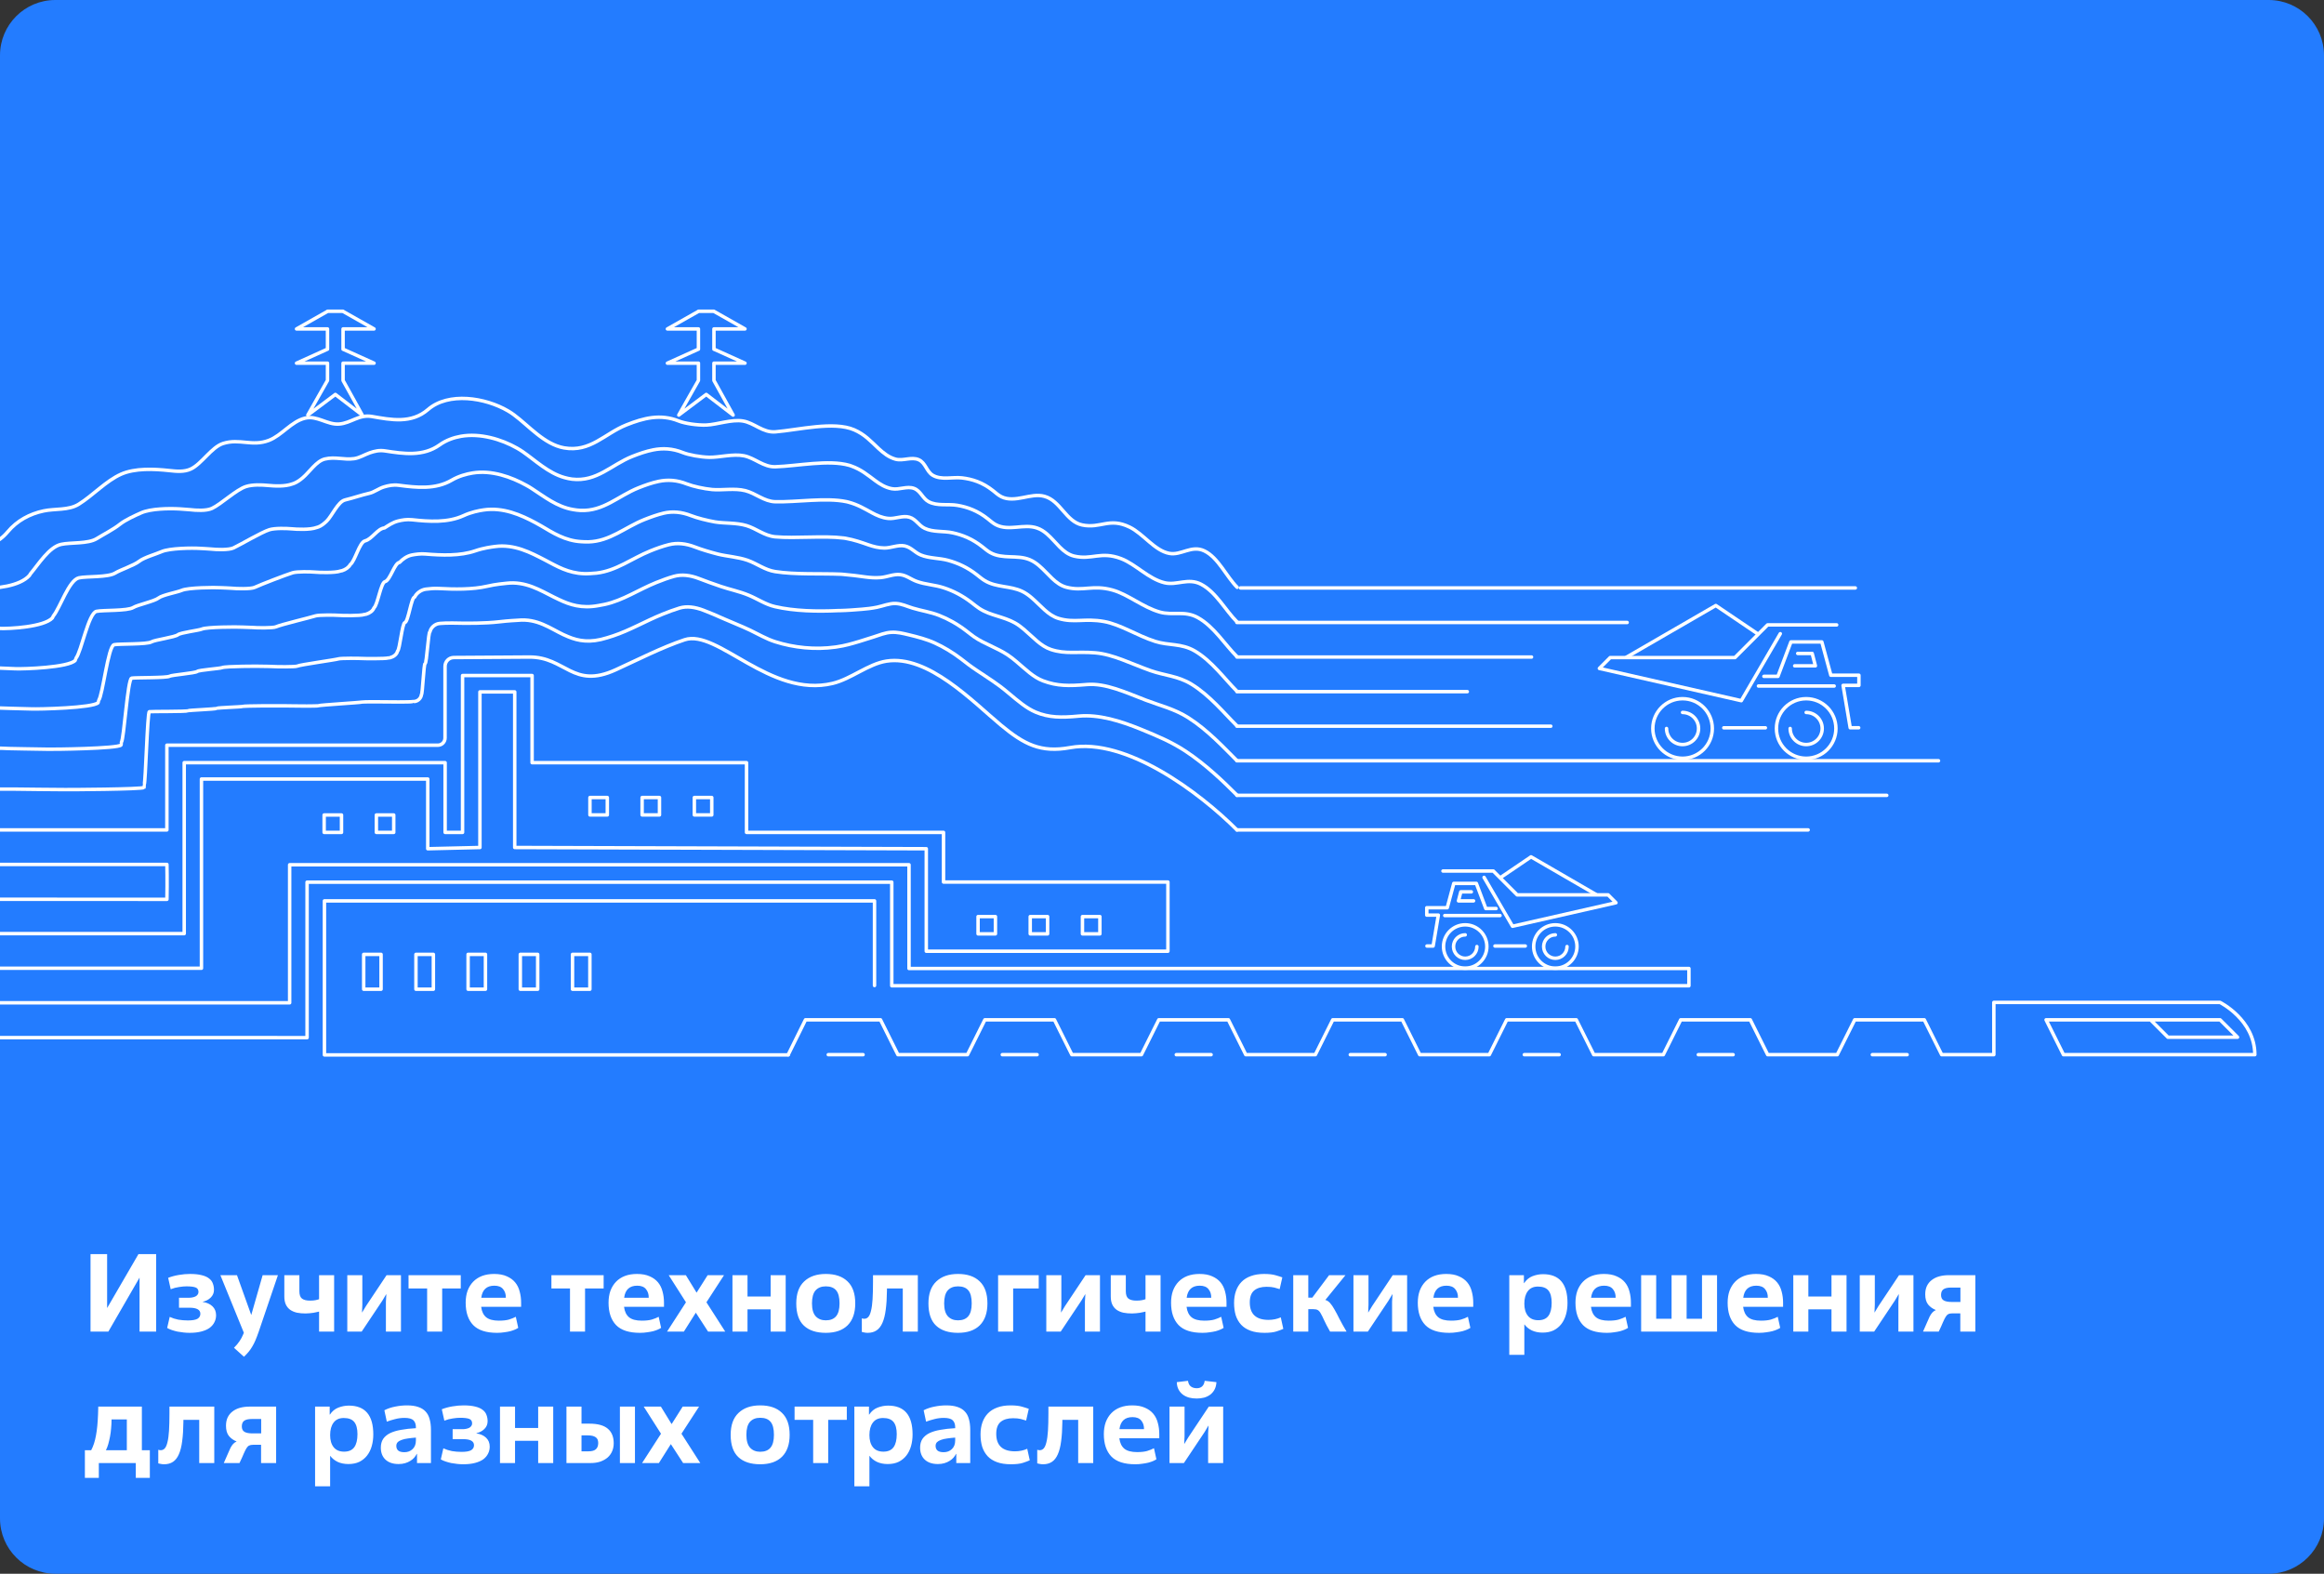 <?xml version="1.0" encoding="UTF-8"?> <svg xmlns="http://www.w3.org/2000/svg" xmlns:xlink="http://www.w3.org/1999/xlink" width="672" height="455" viewBox="0 0 672 455" fill="none"><rect x="0" y="0" width="672" height="455" fill="#333333" stroke="none"/><g clip-path="url(#clip0_2294_9904)"><path d="M0 16C0 7.163 7.163 0 16 0H656C664.837 0 672 7.163 672 16V439C672 447.837 664.837 455 656 455H16C7.163 455 0 447.837 0 439V16Z" fill="#237CFF"></path><path d="M0 16C0 7.163 7.163 0 16 0H656C664.837 0 672 7.163 672 16V439C672 447.837 664.837 455 656 455H16C7.163 455 0 447.837 0 439V16Z" style="mix-blend-mode:color-dodge"></path><path d="M-362.945 269.931H-347.234L-331.523 249.935H-294.149L-274.237 269.931H-160.882H53.265V220.504H128.71V240.662H133.751V195.316H153.859V220.504H215.863V240.662H272.827V255.019H337.709V275.015H322.731H317.744H267.84V245.388L148.836 245.03V200.042H138.773V245.03L123.688 245.388V225.23H58.252V279.938H-355.456" stroke="white" stroke-linecap="round" stroke-linejoin="round"></path><path d="M206.443 110.014V105.002H215.416L206.497 100.974H206.443V95.102H215.416L206.497 90.054H206.443V90H201.957V90.036H201.939L192.984 95.102H201.957V100.956H201.939L192.984 105.002H201.957V109.996L196.273 120.003L204.209 114.042L211.984 120.003L206.443 110.014Z" stroke="white" stroke-linecap="round" stroke-linejoin="round"></path><path d="M99.201 110.014V105.002H108.156L99.237 100.974H99.201V95.102H108.156L99.237 90.054H99.201V90H94.697V90.036H94.679L85.742 95.102H94.697V100.956H94.679L85.742 105.002H94.697V109.996L89.013 120.003L96.967 114.042L104.742 120.003L99.201 110.014Z" stroke="white" stroke-linecap="round" stroke-linejoin="round"></path><path d="M227.92 305.001H93.812V260.461H225.918H252.872V284.933" stroke="white" stroke-linecap="round" stroke-linejoin="round"></path><path d="M-452.766 279.921H-393.085L-375.157 299.936L88.793 300.007V255.056H257.862V285.005H488.363V280.011H262.849V250.025H83.753V287.691V289.928H-367.936L-385.739 270.022H-433.087" stroke="white" stroke-linecap="round" stroke-linejoin="round"></path><path d="M-449.445 259.943H-349.37L-333.659 239.946H-291.423L-271.547 259.96L48.269 260.014C48.377 254.93 48.269 249.935 48.269 249.935H-237.39" stroke="white" stroke-linecap="round" stroke-linejoin="round"></path><path d="M318.04 265.008H313V270.002H318.04V265.008Z" stroke="white" stroke-linecap="round" stroke-linejoin="round"></path><path d="M302.921 265.008H297.898V270.002H302.921V265.008Z" stroke="white" stroke-linecap="round" stroke-linejoin="round"></path><path d="M287.835 265.008H282.812V270.002H287.835V265.008Z" stroke="white" stroke-linecap="round" stroke-linejoin="round"></path><path d="M140.374 275.928H135.352V286.006H140.374V275.928Z" stroke="white" stroke-linecap="round" stroke-linejoin="round"></path><path d="M125.314 275.928H120.273V286.006H125.314V275.928Z" stroke="white" stroke-linecap="round" stroke-linejoin="round"></path><path d="M170.569 275.928H165.547V286.006H170.569V275.928Z" stroke="white" stroke-linecap="round" stroke-linejoin="round"></path><path d="M155.476 275.928H150.453V286.006H155.476V275.928Z" stroke="white" stroke-linecap="round" stroke-linejoin="round"></path><path d="M110.187 275.928H105.164V286.006H110.187V275.928Z" stroke="white" stroke-linecap="round" stroke-linejoin="round"></path><path d="M175.608 230.582H170.586V235.612H175.608V230.582Z" stroke="white" stroke-linecap="round" stroke-linejoin="round"></path><path d="M205.814 230.582H200.773V235.612H205.814V230.582Z" stroke="white" stroke-linecap="round" stroke-linejoin="round"></path><path d="M190.694 230.582H185.672V235.612H190.694V230.582Z" stroke="white" stroke-linecap="round" stroke-linejoin="round"></path><path d="M98.749 235.631H93.727V240.661H98.749V235.631Z" stroke="white" stroke-linecap="round" stroke-linejoin="round"></path><path d="M113.851 235.631H108.828V240.661H113.851V235.631Z" stroke="white" stroke-linecap="round" stroke-linejoin="round"></path><path d="M522.269 219.233C527.017 219.233 530.866 215.378 530.866 210.622C530.866 205.867 527.017 202.012 522.269 202.012C517.521 202.012 513.672 205.867 513.672 210.622C513.672 215.378 517.521 219.233 522.269 219.233Z" stroke="white" stroke-linecap="round" stroke-linejoin="round"></path><path d="M522.27 205.986C524.826 205.986 526.899 208.063 526.899 210.623C526.899 213.183 524.826 215.259 522.27 215.259C519.714 215.259 517.641 213.183 517.641 210.623" stroke="white" stroke-linecap="round" stroke-linejoin="round"></path><path d="M486.527 219.233C491.275 219.233 495.124 215.378 495.124 210.622C495.124 205.867 491.275 202.012 486.527 202.012C481.779 202.012 477.93 205.867 477.93 210.622C477.93 215.378 481.779 219.233 486.527 219.233Z" stroke="white" stroke-linecap="round" stroke-linejoin="round"></path><path d="M486.52 205.986C489.076 205.986 491.149 208.063 491.149 210.623C491.149 213.183 489.076 215.259 486.52 215.259C483.964 215.259 481.891 213.183 481.891 210.623" stroke="white" stroke-linecap="round" stroke-linejoin="round"></path><path d="M531.086 180.672H511.103L501.666 190.124H465.597L462.469 193.257L503.507 202.584L514.785 183.214" stroke="white" stroke-linecap="round" stroke-linejoin="round"></path><path d="M470.328 189.998L496.138 175.068L508.238 183.249" stroke="white" stroke-linecap="round" stroke-linejoin="round"></path><path d="M510.047 195.549H514.104L517.858 185.596H526.795L529.404 195.227H537.519V198.163H532.943L534.999 210.408H537.447" stroke="white" stroke-linecap="round" stroke-linejoin="round"></path><path d="M519.821 188.925H524.004L524.933 192.505H518.945" stroke="white" stroke-linecap="round" stroke-linejoin="round"></path><path d="M530.364 198.342H508.469" stroke="white" stroke-linecap="round" stroke-linejoin="round"></path><path d="M498.445 210.425H510.474" stroke="white" stroke-linecap="round" stroke-linejoin="round"></path><path d="M239.5 304.929H249.563" stroke="white" stroke-linecap="round" stroke-linejoin="round"></path><path d="M289.82 304.929H299.883" stroke="white" stroke-linecap="round" stroke-linejoin="round"></path><path d="M340.133 304.929H350.196" stroke="white" stroke-linecap="round" stroke-linejoin="round"></path><path d="M390.445 304.929H400.508" stroke="white" stroke-linecap="round" stroke-linejoin="round"></path><path d="M440.766 304.929H450.829" stroke="white" stroke-linecap="round" stroke-linejoin="round"></path><path d="M491.078 304.929H501.141" stroke="white" stroke-linecap="round" stroke-linejoin="round"></path><path d="M541.398 304.929H551.461" stroke="white" stroke-linecap="round" stroke-linejoin="round"></path><path d="M227.922 304.929L232.909 294.851H254.607L259.63 304.929H279.756L284.779 294.851H304.904L309.927 304.929H330.053L335.075 294.851H355.201L360.224 304.929H380.35L385.372 294.851H405.498L410.521 304.929H430.647L435.669 294.851H455.795L460.836 304.929H480.962L485.984 294.851H506.11L511.133 304.929H531.259L536.299 294.851H556.425L561.447 304.929H576.533V289.82H641.933C641.933 289.82 651.996 294.851 651.996 304.929H596.659L591.636 294.851H641.951L646.992 299.881H626.866L621.843 294.851" stroke="white" stroke-linecap="round" stroke-linejoin="round"></path><path d="M417.406 273.654C417.406 277.127 420.212 279.92 423.662 279.92C427.112 279.92 429.936 277.109 429.936 273.654C429.936 270.199 427.13 267.389 423.662 267.389C420.195 267.389 417.406 270.199 417.406 273.654Z" stroke="white" stroke-linecap="round" stroke-linejoin="round"></path><path d="M423.675 270.289C421.816 270.289 420.297 271.793 420.297 273.672C420.297 275.552 421.816 277.056 423.675 277.056C425.534 277.056 427.053 275.552 427.053 273.672" stroke="white" stroke-linecap="round" stroke-linejoin="round"></path><path d="M443.469 273.654C443.469 277.127 446.275 279.92 449.725 279.92C453.174 279.92 455.998 277.109 455.998 273.654C455.998 270.199 453.192 267.389 449.725 267.389C446.257 267.389 443.469 270.199 443.469 273.654Z" stroke="white" stroke-linecap="round" stroke-linejoin="round"></path><path d="M449.738 270.289C447.879 270.289 446.359 271.793 446.359 273.672C446.359 275.552 447.879 277.056 449.738 277.056C451.596 277.056 453.116 275.552 453.116 273.672" stroke="white" stroke-linecap="round" stroke-linejoin="round"></path><path d="M417.242 251.832H431.809L438.691 258.724H465.001L467.271 260.998L437.35 267.8L429.128 253.676" stroke="white" stroke-linecap="round" stroke-linejoin="round"></path><path d="M461.531 258.635L442.71 247.732L433.898 253.712" stroke="white" stroke-linecap="round" stroke-linejoin="round"></path><path d="M432.599 262.681H429.632L426.897 255.413H420.373L418.479 262.448H412.562V264.579H415.905L414.403 273.512H412.616" stroke="white" stroke-linecap="round" stroke-linejoin="round"></path><path d="M425.444 257.848H422.406L421.727 260.461H426.088" stroke="white" stroke-linecap="round" stroke-linejoin="round"></path><path d="M417.766 264.704H433.745" stroke="white" stroke-linecap="round" stroke-linejoin="round"></path><path d="M441.05 273.512H432.273" stroke="white" stroke-linecap="round" stroke-linejoin="round"></path><path d="M-37.219 239.946H48.254V215.456H126.595C127.757 215.456 128.686 214.525 128.686 213.361V192.667C128.686 191.253 129.812 190.107 131.224 190.107C137.426 190.071 152.887 189.964 153.048 189.964C163.558 189.91 165.614 199.326 178 193.669C184.238 190.823 191.495 187.117 197.965 184.969C207.42 181.818 222.738 201.886 240.737 197.59C246.081 196.319 251.033 191.969 256.323 191.145C268.352 189.266 281.257 202.853 289.461 209.674C296.11 215.187 300.936 217.712 309.426 216.154C325.602 213.182 346.872 229.133 357.668 239.946" stroke="white" stroke-linecap="round" stroke-linejoin="round"></path><path d="M-37.07 229.956C-34.836 229.383 -1.198 228.398 -0.143 228.148C-0.036 228.13 3.986 228.148 4.093 228.148C4.486 228.201 18.213 228.273 18.589 228.291C19.197 228.327 41.163 228.201 41.646 227.682C41.646 227.682 41.682 226.859 41.7 226.841C42.093 226.375 42.611 205.896 43.183 205.771C43.648 205.663 53.907 205.771 54.337 205.502C54.64 205.305 62.344 205.054 62.648 204.804C62.916 204.589 69.815 204.392 70.119 204.249C70.566 204.052 81.648 204.034 82.184 204.07C82.327 204.07 85.115 204.088 85.24 204.106C85.544 204.141 91.854 204.177 92.122 204.034C92.569 203.819 104.187 203.139 104.669 202.978C104.991 202.87 111.086 202.906 111.354 202.924C111.676 202.96 118.789 202.996 119.165 202.853C119.183 202.853 119.683 202.853 119.701 202.835C120.809 202.781 121.739 201.904 121.864 200.83C122.203 200.579 122.525 191.95 122.918 191.861C123.419 191.736 123.83 182.713 124.33 182.659C124.598 181.424 125.778 180.35 127.208 180.243C128.245 180.171 129.478 180.099 130.872 180.135C135.09 180.243 140.327 180.243 144.331 179.777C147.191 179.437 149.389 179.365 149.783 179.33C155.359 178.775 159.077 181.675 162.866 183.465C163.331 183.698 163.814 183.895 164.296 184.091C167.263 185.327 170.606 185.971 175.557 184.396C176.111 184.217 176.683 184.056 177.255 183.859C182.045 182.283 186.71 179.544 191.536 177.593C193.216 176.913 194.86 176.304 196.487 175.803C198.578 175.176 200.902 175.481 203.44 176.447C205.192 177.11 207.283 178.005 209.356 178.936C211.698 179.974 214.325 180.977 216.917 182.212C219.276 183.34 221.6 184.736 224.156 185.542C229.554 187.26 235.702 187.905 241.6 187.081C241.743 187.063 241.904 187.045 242.047 187.009C244.317 186.687 246.337 186.096 248.428 185.47C249.787 185.058 251.145 184.629 252.575 184.163C254.273 183.608 255.989 182.91 257.687 182.82C259.492 182.713 261.083 183.125 262.87 183.554C265.301 184.145 267.857 184.79 270.306 185.9C272.898 187.081 275.454 188.621 277.92 190.5C278.635 191.055 279.35 191.61 280.083 192.165C281.638 193.329 283.229 194.349 284.712 195.334C286.303 196.39 287.84 197.41 289.27 198.485C290.146 199.147 290.95 199.809 291.719 200.454C294.453 202.745 296.813 204.768 299.476 205.896C303.283 207.489 306.84 207.525 311.916 207.042C317.654 206.505 323.874 208.366 330.183 210.962C334.509 212.734 338.727 214.489 342.802 217.174C348.7 221.077 353.777 225.982 357.709 229.92" stroke="white" stroke-linecap="round" stroke-linejoin="round"></path><path d="M-36.938 219.949C-33.97 219.089 -5.623 216.816 -3.496 216.332C-3.281 216.279 0.204 216.314 0.419 216.332C1.187 216.458 13.091 216.583 13.86 216.619C15.093 216.672 34.075 216.458 35.005 215.401C35.04 215.366 35.076 214.667 35.094 214.632C35.863 213.719 36.899 196.318 38.061 196.068C38.991 195.871 48.196 196.032 49.036 195.513C49.661 195.137 56.418 194.617 57.025 194.134C57.562 193.704 63.639 193.293 64.228 193.024C65.14 192.612 75.06 192.577 76.115 192.648C76.4 192.648 78.885 192.684 79.135 192.72C79.743 192.791 85.373 192.845 85.927 192.595C86.821 192.165 96.991 190.786 97.938 190.482C98.582 190.285 103.98 190.321 104.534 190.375C105.177 190.428 111.487 190.5 112.22 190.232C112.255 190.232 112.702 190.196 112.738 190.178C113.793 189.891 114.722 189.247 114.954 188.244C115.633 187.743 116.259 180.189 117.081 179.992C118.082 179.741 118.904 172.688 119.905 172.616C120.424 171.56 121.675 170.54 123.123 170.343C124.213 170.199 125.482 170.074 126.93 170.146C131.362 170.396 136.671 170.468 140.836 169.501C143.481 168.893 145.697 168.731 146.43 168.642C152.007 167.98 156.225 170.683 160.157 172.634C160.658 172.885 161.14 173.117 161.641 173.35C164.733 174.818 168.147 176 173.044 175.087C173.634 174.979 174.224 174.872 174.85 174.746C180.104 173.619 184.68 170.468 189.756 168.427C191.508 167.729 193.224 167.085 194.922 166.619C197.138 166.01 199.569 166.279 202.179 167.299C203.912 167.98 206.29 168.821 208.434 169.555C210.883 170.396 213.779 170.969 216.495 172.097C219.016 173.135 221.357 174.764 224.092 175.391C229.686 176.698 236.425 176.823 242.323 176.537C242.484 176.537 242.645 176.537 242.788 176.537C245.183 176.483 247.167 176.304 249.276 176.143C250.652 176.035 252.047 175.874 253.566 175.57C255.335 175.212 257.176 174.406 258.946 174.478C260.787 174.55 262.145 175.284 263.933 175.821C266.381 176.572 269.045 176.931 271.529 177.915C274.192 178.953 276.802 180.403 279.376 182.373C280.108 182.928 280.823 183.518 281.574 184.055C283.183 185.183 284.881 185.971 286.472 186.723C288.152 187.528 289.778 188.298 291.315 189.301C292.227 189.909 293.067 190.572 293.853 191.234C296.57 193.525 298.822 195.817 301.629 196.855C305.704 198.377 309.064 198.359 314.283 197.911C319.699 197.464 325.436 200.167 331.406 202.458C335.589 204.052 339.61 204.965 343.614 207.507C349.209 211.069 353.838 216.1 357.627 219.877" stroke="white" stroke-linecap="round" stroke-linejoin="round"></path><path d="M-36.789 209.96C-32.732 208.116 -10.014 205.27 -6.815 204.536C-6.493 204.464 -3.544 204.5 -3.222 204.536C-2.06 204.715 8.003 204.93 9.147 204.966C10.988 205.055 26.985 204.715 28.397 203.14C28.45 203.086 28.486 202.513 28.54 202.459C29.702 201.081 31.257 186.777 32.99 186.401C34.385 186.097 42.535 186.348 43.804 185.578C44.733 185.005 50.56 184.235 51.454 183.519C52.276 182.875 57.513 182.266 58.407 181.872C59.765 181.264 68.541 181.21 70.132 181.317C70.561 181.353 72.742 181.389 73.117 181.425C74.029 181.532 78.98 181.622 79.802 181.228C81.142 180.601 89.847 178.525 91.259 178.059C92.224 177.755 96.943 177.826 97.765 177.898C98.73 177.988 104.218 178.095 105.344 177.665C105.415 177.647 105.79 177.612 105.862 177.576C106.881 177.272 107.81 176.645 108.15 175.714C109.186 174.962 110.116 168.464 111.331 168.16C112.833 167.801 114.066 162.717 115.55 162.592C116.336 161.733 117.641 160.748 119.106 160.462C120.25 160.247 121.555 160.05 123.057 160.175C127.722 160.569 133.066 160.766 137.427 159.262C139.876 158.421 142.092 158.152 143.147 158.009C148.723 157.257 153.424 159.764 157.517 161.876C158.036 162.145 158.536 162.413 159.037 162.682C162.254 164.4 165.757 166.155 170.601 165.832C171.227 165.796 171.852 165.761 172.496 165.689C178.233 165.027 182.702 161.446 188.028 159.298C189.833 158.564 191.638 157.92 193.426 157.472C195.767 156.881 198.288 157.114 201.004 158.17C202.738 158.851 205.366 159.638 207.618 160.211C210.192 160.856 213.355 161.017 216.179 162.001C218.86 162.95 221.22 164.812 224.133 165.259C229.924 166.172 237.252 165.761 243.169 166.011C243.33 166.011 243.49 166.029 243.651 166.047C246.189 166.262 248.102 166.513 250.247 166.817C251.641 166.996 253.071 167.121 254.679 166.978C256.538 166.817 258.469 165.904 260.31 166.137C262.169 166.369 263.312 167.461 265.1 168.106C267.549 169.001 270.355 169.09 272.875 169.932C275.61 170.827 278.291 172.187 280.936 174.228C281.687 174.801 282.402 175.41 283.17 175.911C284.833 177.003 286.638 177.576 288.318 178.095C290.07 178.65 291.803 179.169 293.448 180.082C294.413 180.619 295.271 181.282 296.075 181.962C298.774 184.253 300.919 186.795 303.868 187.78C308.194 189.212 311.339 188.299 316.737 188.747C321.867 189.176 327.104 191.915 332.717 193.902C336.738 195.317 340.581 195.406 344.513 197.805C349.786 201.027 353.969 206.183 357.615 209.799" stroke="white" stroke-linecap="round" stroke-linejoin="round"></path><path d="M-36.641 199.971C-31.868 197.125 -14.406 193.723 -10.152 192.739C-9.723 192.631 -7.31 192.703 -6.881 192.757C-5.344 192.989 2.896 193.276 4.416 193.347C6.864 193.455 19.894 193.007 21.771 190.913C21.843 190.841 21.896 190.376 21.968 190.304C23.505 188.46 25.578 177.254 27.902 176.752C29.761 176.358 36.857 176.681 38.537 175.642C39.77 174.873 44.65 173.852 45.865 172.886C46.955 172.026 51.37 171.203 52.55 170.684C54.373 169.878 61.987 169.789 64.096 169.932C64.65 169.968 66.527 170.021 67.046 170.075C68.261 170.218 72.533 170.343 73.641 169.824C75.428 168.983 82.667 166.208 84.562 165.617C85.849 165.206 89.87 165.295 90.979 165.403C92.266 165.528 96.948 165.671 98.432 165.098C98.521 165.062 98.843 165.009 98.932 164.991C99.915 164.669 100.827 164.06 101.292 163.219C102.668 162.216 103.919 156.774 105.546 156.38C107.548 155.897 109.21 152.782 111.176 152.639C112.231 151.958 113.571 151.027 115.072 150.651C116.27 150.347 117.611 150.114 119.183 150.276C124.063 150.813 129.479 151.171 134.019 149.094C136.253 148.056 138.505 147.626 139.881 147.429C145.458 146.606 150.659 148.879 154.877 151.153C155.414 151.439 155.932 151.744 156.45 152.03C159.793 153.999 163.385 156.362 168.158 156.613C168.819 156.649 169.48 156.684 170.16 156.666C176.362 156.505 180.741 152.442 186.317 150.222C188.212 149.47 190.071 148.808 191.93 148.36C194.414 147.787 197.024 147.984 199.812 149.076C201.546 149.756 204.424 150.49 206.765 150.902C209.464 151.35 212.878 151.081 215.827 151.958C218.669 152.8 221.046 154.912 224.139 155.199C230.126 155.736 238.044 154.805 243.961 155.557C244.139 155.574 244.3 155.61 244.461 155.628C247.124 156.112 249.001 156.792 251.164 157.544C252.576 158.027 254.024 158.421 255.722 158.439C257.67 158.457 259.707 157.436 261.62 157.848C263.497 158.26 264.444 159.692 266.214 160.444C268.68 161.482 271.594 161.303 274.167 162.019C276.956 162.789 279.726 164.024 282.461 166.172C283.212 166.763 283.944 167.39 284.749 167.873C286.482 168.929 288.395 169.269 290.165 169.574C291.988 169.878 293.846 170.147 295.562 170.97C296.581 171.453 297.457 172.098 298.279 172.796C300.96 175.087 303.016 177.88 306.108 178.811C310.684 180.172 313.615 178.704 319.209 179.688C324.018 180.547 328.772 183.77 334.063 185.453C337.941 186.688 341.587 185.954 345.448 188.192C350.399 191.074 354.135 196.337 357.656 199.828" stroke="white" stroke-linecap="round" stroke-linejoin="round"></path><path d="M-36.5 189.963C-30.995 186.472 -18.805 182.14 -13.496 180.923C-12.96 180.797 -11.083 180.869 -10.547 180.958C-8.617 181.245 -2.218 181.603 -0.305 181.692C2.751 181.836 12.796 181.263 15.155 178.649C15.245 178.56 15.316 178.202 15.406 178.112C17.336 175.821 19.928 167.693 22.823 167.067C25.147 166.565 31.188 166.977 33.297 165.688C34.834 164.739 38.785 163.451 40.286 162.251C41.644 161.177 45.237 160.157 46.721 159.494C48.99 158.492 55.443 158.384 58.088 158.563C58.785 158.617 60.358 158.671 61.002 158.742C62.521 158.921 66.114 159.065 67.508 158.42C69.742 157.364 75.533 153.909 77.892 153.157C79.501 152.656 82.826 152.763 84.22 152.888C85.828 153.05 89.689 153.229 91.548 152.513C91.655 152.477 91.923 152.423 92.031 152.369C92.978 152.011 93.764 151.331 94.462 150.669C95.981 149.183 97.732 145.03 99.77 144.546C102.272 143.938 104.399 143.168 106.812 142.613C108.189 142.309 109.529 141.217 111.048 140.769C112.317 140.393 113.676 140.089 115.302 140.304C120.414 140.984 125.919 141.575 130.602 138.836C132.658 137.636 134.892 137.045 136.608 136.759C142.185 135.846 147.868 137.905 152.248 140.339C152.802 140.644 153.356 140.966 153.856 141.306C157.306 143.526 161.006 146.533 165.707 147.321C166.404 147.446 167.101 147.536 167.816 147.572C174.501 147.894 178.772 143.383 184.599 141.055C186.565 140.268 188.496 139.587 190.444 139.176C193.054 138.621 195.752 138.782 198.63 139.928C200.364 140.608 203.492 141.306 205.941 141.539C208.747 141.789 212.447 141.091 215.503 141.861C218.506 142.613 220.919 144.976 224.172 145.065C230.356 145.227 238.846 143.794 244.78 145.047C244.959 145.083 245.138 145.137 245.299 145.173C248.105 145.925 249.91 147.053 252.127 148.252C253.556 149.022 255.04 149.702 256.827 149.881C258.865 150.096 261.01 148.95 262.976 149.541C264.888 150.114 265.603 151.904 267.373 152.745C269.84 153.945 272.878 153.461 275.506 154.052C278.365 154.679 281.189 155.824 284.013 158.044C284.782 158.635 285.497 159.297 286.337 159.763C288.124 160.783 290.144 160.908 292.021 160.98C293.933 161.052 295.882 161.052 297.705 161.804C298.759 162.233 299.689 162.878 300.511 163.594C303.174 165.867 305.122 168.928 308.358 169.788C313.201 171.059 315.936 169 321.674 170.593C326.178 171.829 330.432 175.57 335.383 176.966C339.118 178.023 342.55 176.447 346.357 178.56C351.005 181.12 354.275 186.49 357.654 189.82" stroke="white" stroke-linecap="round" stroke-linejoin="round"></path><path d="M-36.375 179.975C-32.997 174.891 -23.238 170.594 -16.839 169.127C-16.195 168.983 -14.855 169.055 -14.211 169.162C-11.906 169.52 -7.312 169.932 -5.042 170.04C-1.36 170.201 5.682 169.538 8.506 166.388C8.596 166.28 8.703 166.03 8.792 165.922C11.116 163.165 14.208 158.135 17.693 157.383C20.482 156.774 25.486 157.293 27.989 155.718C29.83 154.572 32.85 153.033 34.656 151.583C36.282 150.294 39.053 149.059 40.822 148.271C43.557 147.054 48.847 146.946 52.029 147.143C52.869 147.197 54.138 147.286 54.907 147.358C56.73 147.573 59.643 147.752 61.306 146.982C64.004 145.711 68.312 141.558 71.154 140.663C73.067 140.054 75.73 140.179 77.392 140.34C79.322 140.519 82.361 140.734 84.595 139.893C84.72 139.839 84.935 139.785 85.06 139.732C85.989 139.356 86.811 138.747 87.544 138.121C89.493 136.474 91.477 133.305 93.925 132.714C96.928 131.98 99.43 133.019 102.38 132.607C103.97 132.392 105.418 131.443 106.955 130.906C108.278 130.459 109.654 130.101 111.352 130.369C116.679 131.193 122.345 132.052 127.117 128.633C129.012 127.272 131.21 126.502 133.248 126.144C138.824 125.16 145.009 127.004 149.531 129.581C150.121 129.922 150.675 130.262 151.193 130.62C154.768 133.09 158.539 136.76 163.204 138.067C163.919 138.264 164.652 138.443 165.421 138.532C172.57 139.374 176.753 134.379 182.83 131.962C184.867 131.157 186.869 130.459 188.907 130.065C191.641 129.528 194.448 129.653 197.415 130.835C199.148 131.533 202.527 132.159 205.083 132.213C208.014 132.267 211.982 131.139 215.146 131.783C218.309 132.428 220.74 135.059 224.19 134.952C230.553 134.755 239.633 132.822 245.585 134.54C245.763 134.594 245.942 134.648 246.121 134.719C249.052 135.758 250.822 137.297 253.056 138.944C254.504 140.018 256.023 140.967 257.9 141.307C260.027 141.701 262.279 140.448 264.316 141.218C266.247 141.952 266.747 144.1 268.517 145.049C271.001 146.391 274.147 145.639 276.828 146.105C279.759 146.606 282.655 147.644 285.568 149.954C286.337 150.562 287.07 151.225 287.928 151.69C289.769 152.675 291.896 152.603 293.88 152.424C295.864 152.245 297.919 151.995 299.85 152.657C300.958 153.033 301.905 153.659 302.745 154.393C305.39 156.667 307.249 159.979 310.61 160.784C315.722 161.984 318.277 159.281 324.14 161.5C328.358 163.094 332.112 167.372 336.723 168.482C340.316 169.341 343.533 166.978 347.287 168.912C351.612 171.149 354.454 176.609 357.689 179.796" stroke="white" stroke-linecap="round" stroke-linejoin="round"></path><path d="M-36.234 169.985C-32.302 164.059 -27.637 159.047 -20.184 157.328C-19.433 157.149 -18.629 157.256 -17.86 157.364C-10.675 158.456 -3.132 160.139 2.248 153.748C4.947 150.525 8.575 148.574 12.633 147.715C15.886 147.017 19.836 147.607 22.767 145.781C26.86 143.239 30.632 139.05 35.011 137.099C39.05 135.309 44.609 135.577 48.881 136.043C51.008 136.276 53.26 136.508 55.19 135.595C58.336 134.109 61.178 129.276 64.502 128.22C69.329 126.698 72.885 129.186 77.747 127.325C81.518 125.875 84.217 121.865 88.203 120.898C91.706 120.056 94.602 122.867 98.07 122.599C101.519 122.33 103.771 119.77 107.525 120.415C113.084 121.381 118.946 122.563 123.754 118.41C129.653 113.29 140.305 114.919 146.937 118.821C147.544 119.179 148.116 119.555 148.635 119.949C152.924 123.118 157.393 128.47 163.095 129.491C170.709 130.833 174.82 125.355 181.129 122.849C186.08 120.88 190.942 119.591 196.25 121.721C197.984 122.42 201.613 122.992 204.258 122.885C207.314 122.76 211.533 121.184 214.821 121.721C218.146 122.276 220.595 125.158 224.223 124.854C230.997 124.281 241.06 121.721 246.976 124.263C250.033 125.588 251.749 127.522 254.019 129.652C255.484 131.012 257.039 132.248 258.988 132.767C261.204 133.34 263.563 131.979 265.672 132.928C267.639 133.805 267.907 136.311 269.676 137.385C272.161 138.889 275.432 137.851 278.166 138.173C281.169 138.531 284.118 139.462 287.139 141.861C287.925 142.487 288.658 143.168 289.552 143.615C291.446 144.564 293.699 144.278 295.772 143.866C297.845 143.454 299.99 142.935 302.028 143.508C306.675 144.797 308.23 150.794 312.913 151.778C318.275 152.906 320.706 149.505 326.658 152.405C330.608 154.321 333.825 159.172 338.097 159.995C341.547 160.658 344.55 157.489 348.25 159.279C352.253 161.195 354.648 166.762 357.741 169.806" stroke="white" stroke-linecap="round" stroke-linejoin="round"></path><path d="M358.703 169.984H536.476" stroke="white" stroke-linecap="round" stroke-linejoin="round"></path><path d="M560.532 219.949H357.664" stroke="white" stroke-linecap="round" stroke-linejoin="round"></path><path d="M545.572 229.956H357.664" stroke="white" stroke-linecap="round" stroke-linejoin="round"></path><path d="M522.836 239.946H357.664" stroke="white" stroke-linecap="round" stroke-linejoin="round"></path><path d="M424.28 199.971H357.664" stroke="white" stroke-linecap="round" stroke-linejoin="round"></path><path d="M448.427 209.959H357.664" stroke="white" stroke-linecap="round" stroke-linejoin="round"></path><path d="M470.502 179.975H357.664" stroke="white" stroke-linecap="round" stroke-linejoin="round"></path><path d="M442.851 189.963H357.664" stroke="white" stroke-linecap="round" stroke-linejoin="round"></path><path d="M45.152 385H40.352V369.384L31.328 385H26.176V362.6H30.976V378.184L40.032 362.6H45.152V385ZM58.641 376.424C59.792 376.595 60.721 377.011 61.425 377.672C62.129 378.333 62.48 379.197 62.48 380.264C62.48 380.989 62.321 381.661 62.001 382.28C61.702 382.899 61.243 383.443 60.624 383.912C60.006 384.36 59.206 384.712 58.224 384.968C57.264 385.224 56.134 385.352 54.833 385.352C54.278 385.352 53.702 385.32 53.105 385.256C52.507 385.192 51.92 385.107 51.344 385C50.769 384.872 50.224 384.723 49.712 384.552C49.2 384.381 48.742 384.179 48.337 383.944L49.072 380.744C49.862 381.107 50.694 381.373 51.569 381.544C52.465 381.693 53.382 381.768 54.321 381.768C55.622 381.768 56.55 381.608 57.105 381.288C57.659 380.947 57.937 380.467 57.937 379.848C57.937 378.675 56.88 378.088 54.769 378.088H51.761V375.208H54.641C54.982 375.208 55.312 375.176 55.633 375.112C55.974 375.048 56.273 374.952 56.529 374.824C56.785 374.696 56.987 374.525 57.136 374.312C57.307 374.099 57.392 373.843 57.392 373.544C57.392 372.883 57.115 372.445 56.56 372.232C56.006 372.019 55.12 371.912 53.904 371.912C53.307 371.912 52.603 371.976 51.792 372.104C50.982 372.211 50.171 372.424 49.361 372.744L48.624 369.448C49.542 369.085 50.566 368.808 51.697 368.616C52.827 368.424 53.904 368.328 54.928 368.328C56.294 368.328 57.425 368.445 58.321 368.68C59.217 368.893 59.931 369.213 60.465 369.64C60.998 370.045 61.361 370.536 61.553 371.112C61.766 371.667 61.873 372.275 61.873 372.936C61.873 373.811 61.553 374.557 60.913 375.176C60.294 375.773 59.536 376.168 58.641 376.36V376.424ZM67.659 389.672C68.342 388.989 68.886 388.339 69.291 387.72C69.697 387.123 70.038 386.483 70.315 385.8L70.507 385.32L63.723 368.68H68.523L72.651 380.2L75.947 368.68H80.363L74.795 385.064C74.475 385.981 74.166 386.792 73.867 387.496C73.569 388.2 73.249 388.829 72.907 389.384C72.587 389.939 72.225 390.451 71.819 390.92C71.435 391.389 71.009 391.837 70.539 392.264L67.659 389.672ZM96.615 385H92.263V379.208C92.093 379.251 91.858 379.304 91.559 379.368C91.282 379.432 90.962 379.496 90.599 379.56C90.258 379.603 89.895 379.645 89.511 379.688C89.127 379.731 88.743 379.752 88.359 379.752C87.463 379.752 86.631 379.677 85.863 379.528C85.117 379.357 84.466 379.08 83.911 378.696C83.378 378.312 82.962 377.811 82.663 377.192C82.365 376.552 82.215 375.763 82.215 374.824V368.68H86.567V373.32C86.567 374.365 86.823 375.08 87.335 375.464C87.847 375.848 88.615 376.04 89.639 376.04C90.258 376.04 90.781 375.997 91.207 375.912C91.634 375.827 91.986 375.731 92.263 375.624V368.68H96.615V385ZM100.42 385V368.68H104.772V377.192L104.676 379.464H104.708L105.828 377.608L111.78 368.68H115.94V385H111.588V376.328L111.716 374.216H111.652L110.564 376.04L104.58 385H100.42ZM127.859 385H123.507V372.52H118.131V368.68H133.235V372.52H127.859V385ZM149.852 383.912C149.639 384.061 149.34 384.221 148.956 384.392C148.572 384.563 148.113 384.723 147.58 384.872C147.068 385 146.481 385.107 145.82 385.192C145.18 385.299 144.487 385.352 143.74 385.352C140.583 385.352 138.279 384.605 136.828 383.112C135.377 381.597 134.652 379.443 134.652 376.648C134.652 375.368 134.833 374.216 135.196 373.192C135.58 372.168 136.124 371.293 136.828 370.568C137.532 369.843 138.385 369.288 139.388 368.904C140.412 368.52 141.575 368.328 142.876 368.328C144.327 368.328 145.543 368.552 146.524 369C147.527 369.427 148.337 370.013 148.956 370.76C149.575 371.507 150.012 372.392 150.268 373.416C150.545 374.419 150.684 375.496 150.684 376.648V377.832H139.132C139.303 379.197 139.793 380.211 140.604 380.872C141.415 381.512 142.631 381.832 144.252 381.832C145.447 381.832 146.417 381.725 147.164 381.512C147.932 381.277 148.593 381.011 149.148 380.712L149.852 383.912ZM146.268 375.208C146.289 374.205 146.023 373.373 145.468 372.712C144.935 372.051 144.092 371.72 142.94 371.72C140.721 371.72 139.463 372.883 139.164 375.208H146.268ZM169.172 385H164.82V372.52H159.444V368.68H174.548V372.52H169.172V385ZM191.165 383.912C190.951 384.061 190.653 384.221 190.269 384.392C189.885 384.563 189.426 384.723 188.893 384.872C188.381 385 187.794 385.107 187.133 385.192C186.493 385.299 185.799 385.352 185.053 385.352C181.895 385.352 179.591 384.605 178.141 383.112C176.69 381.597 175.965 379.443 175.965 376.648C175.965 375.368 176.146 374.216 176.509 373.192C176.893 372.168 177.437 371.293 178.141 370.568C178.845 369.843 179.698 369.288 180.701 368.904C181.725 368.52 182.887 368.328 184.189 368.328C185.639 368.328 186.855 368.552 187.837 369C188.839 369.427 189.65 370.013 190.269 370.76C190.887 371.507 191.325 372.392 191.581 373.416C191.858 374.419 191.997 375.496 191.997 376.648V377.832H180.445C180.615 379.197 181.106 380.211 181.917 380.872C182.727 381.512 183.943 381.832 185.565 381.832C186.759 381.832 187.73 381.725 188.477 381.512C189.245 381.277 189.906 381.011 190.461 380.712L191.165 383.912ZM187.581 375.208C187.602 374.205 187.335 373.373 186.781 372.712C186.247 372.051 185.405 371.72 184.253 371.72C182.034 371.72 180.775 372.883 180.477 375.208H187.581ZM209.711 385H204.751L201.199 379.528L197.743 385H192.879L198.351 376.52L193.359 368.68H198.319L201.423 373.736L204.623 368.68H209.359L204.271 376.52L209.711 385ZM227.187 385H222.835V378.568H216.147V385H211.795V368.68H216.147V374.856H222.835V368.68H227.187V385ZM238.79 381.736C240.112 381.736 241.104 381.341 241.766 380.552C242.427 379.763 242.758 378.525 242.758 376.84C242.758 375.112 242.438 373.864 241.798 373.096C241.158 372.307 240.155 371.912 238.79 371.912C237.51 371.912 236.518 372.307 235.814 373.096C235.131 373.885 234.79 375.133 234.79 376.84C234.79 378.547 235.152 379.795 235.878 380.584C236.603 381.352 237.574 381.736 238.79 381.736ZM238.79 385.352C236.038 385.352 233.926 384.659 232.454 383.272C230.982 381.885 230.246 379.741 230.246 376.84C230.246 374.045 231.003 371.933 232.518 370.504C234.032 369.053 236.123 368.328 238.79 368.328C241.499 368.328 243.59 369.043 245.062 370.472C246.555 371.88 247.302 374.003 247.302 376.84C247.302 379.592 246.566 381.704 245.094 383.176C243.622 384.627 241.52 385.352 238.79 385.352ZM250.901 385.352C250.559 385.352 250.239 385.32 249.941 385.256C249.642 385.192 249.397 385.139 249.205 385.096V381.16C249.461 381.245 249.695 381.288 249.909 381.288C250.378 381.288 250.773 381.107 251.093 380.744C251.413 380.381 251.669 379.784 251.861 378.952C252.074 378.12 252.223 377.021 252.309 375.656C252.394 374.291 252.437 372.605 252.437 370.6V368.68H265.397V385H261.045V372.52H256.469V373.096C256.447 375.251 256.33 377.107 256.117 378.664C255.925 380.2 255.605 381.469 255.157 382.472C254.73 383.453 254.165 384.179 253.461 384.648C252.757 385.117 251.903 385.352 250.901 385.352ZM277.009 381.736C278.331 381.736 279.323 381.341 279.985 380.552C280.646 379.763 280.977 378.525 280.977 376.84C280.977 375.112 280.657 373.864 280.017 373.096C279.377 372.307 278.374 371.912 277.009 371.912C275.729 371.912 274.737 372.307 274.033 373.096C273.35 373.885 273.009 375.133 273.009 376.84C273.009 378.547 273.371 379.795 274.097 380.584C274.822 381.352 275.793 381.736 277.009 381.736ZM277.009 385.352C274.257 385.352 272.145 384.659 270.673 383.272C269.201 381.885 268.465 379.741 268.465 376.84C268.465 374.045 269.222 371.933 270.737 370.504C272.251 369.053 274.342 368.328 277.009 368.328C279.718 368.328 281.809 369.043 283.281 370.472C284.774 371.88 285.521 374.003 285.521 376.84C285.521 379.592 284.785 381.704 283.312 383.176C281.841 384.627 279.739 385.352 277.009 385.352ZM292.96 385H288.608V368.68H300.352V372.52H292.96V385ZM302.545 385V368.68H306.897V377.192L306.801 379.464H306.833L307.953 377.608L313.905 368.68H318.065V385H313.713V376.328L313.841 374.216H313.777L312.689 376.04L306.705 385H302.545ZM335.584 385H331.232V379.208C331.061 379.251 330.827 379.304 330.528 379.368C330.251 379.432 329.931 379.496 329.568 379.56C329.227 379.603 328.864 379.645 328.48 379.688C328.096 379.731 327.712 379.752 327.328 379.752C326.432 379.752 325.6 379.677 324.832 379.528C324.085 379.357 323.435 379.08 322.88 378.696C322.347 378.312 321.931 377.811 321.632 377.192C321.333 376.552 321.184 375.763 321.184 374.824V368.68H325.536V373.32C325.536 374.365 325.792 375.08 326.304 375.464C326.816 375.848 327.584 376.04 328.608 376.04C329.227 376.04 329.749 375.997 330.176 375.912C330.603 375.827 330.955 375.731 331.232 375.624V368.68H335.584V385ZM353.821 383.912C353.607 384.061 353.309 384.221 352.925 384.392C352.541 384.563 352.082 384.723 351.549 384.872C351.037 385 350.45 385.107 349.789 385.192C349.149 385.299 348.455 385.352 347.709 385.352C344.551 385.352 342.247 384.605 340.797 383.112C339.346 381.597 338.621 379.443 338.621 376.648C338.621 375.368 338.802 374.216 339.165 373.192C339.549 372.168 340.093 371.293 340.797 370.568C341.501 369.843 342.354 369.288 343.357 368.904C344.381 368.52 345.543 368.328 346.845 368.328C348.295 368.328 349.511 368.552 350.493 369C351.495 369.427 352.306 370.013 352.925 370.76C353.543 371.507 353.981 372.392 354.237 373.416C354.514 374.419 354.653 375.496 354.653 376.648V377.832H343.101C343.271 379.197 343.762 380.211 344.573 380.872C345.383 381.512 346.599 381.832 348.221 381.832C349.415 381.832 350.386 381.725 351.133 381.512C351.901 381.277 352.562 381.011 353.117 380.712L353.821 383.912ZM350.237 375.208C350.258 374.205 349.991 373.373 349.437 372.712C348.903 372.051 348.061 371.72 346.909 371.72C344.69 371.72 343.431 372.883 343.133 375.208H350.237ZM371.08 384.2C370.632 384.413 369.981 384.659 369.128 384.936C368.274 385.213 367.112 385.352 365.64 385.352C364.061 385.352 362.717 385.149 361.608 384.744C360.498 384.339 359.592 383.763 358.888 383.016C358.184 382.248 357.661 381.341 357.32 380.296C357 379.229 356.84 378.035 356.84 376.712C356.84 375.432 357.021 374.28 357.384 373.256C357.746 372.232 358.28 371.357 358.984 370.632C359.709 369.885 360.616 369.32 361.704 368.936C362.792 368.531 364.061 368.328 365.512 368.328C366.92 368.328 368.04 368.456 368.872 368.712C369.704 368.947 370.344 369.149 370.792 369.32L370.024 372.712C369.597 372.563 369.085 372.413 368.488 372.264C367.912 372.115 367.165 372.04 366.248 372.04C364.712 372.04 363.517 372.392 362.664 373.096C361.81 373.8 361.384 374.952 361.384 376.552C361.384 379.923 363.197 381.608 366.824 381.608C367.442 381.608 368.061 381.544 368.68 381.416C369.298 381.288 369.853 381.107 370.344 380.872L371.08 384.2ZM378.303 375.176H379.455L384.319 368.68H389.055L383.231 375.848C383.765 375.997 384.223 376.296 384.607 376.744C385.013 377.192 385.429 377.8 385.855 378.568C386.303 379.336 386.794 380.264 387.327 381.352C387.882 382.419 388.565 383.635 389.375 385H384.607C383.839 383.656 383.263 382.557 382.879 381.704C382.495 380.851 382.165 380.189 381.887 379.72C381.631 379.251 381.343 378.931 381.023 378.76C380.725 378.589 380.277 378.504 379.679 378.504H378.303V385H373.951V368.68H378.303V375.176ZM391.358 385V368.68H395.71V377.192L395.614 379.464H395.646L396.766 377.608L402.718 368.68H406.878V385H402.526V376.328L402.654 374.216H402.59L401.502 376.04L395.518 385H391.358ZM425.165 383.912C424.951 384.061 424.653 384.221 424.269 384.392C423.885 384.563 423.426 384.723 422.893 384.872C422.381 385 421.794 385.107 421.133 385.192C420.493 385.299 419.799 385.352 419.053 385.352C415.895 385.352 413.591 384.605 412.141 383.112C410.69 381.597 409.965 379.443 409.965 376.648C409.965 375.368 410.146 374.216 410.509 373.192C410.893 372.168 411.437 371.293 412.141 370.568C412.845 369.843 413.698 369.288 414.701 368.904C415.725 368.52 416.887 368.328 418.189 368.328C419.639 368.328 420.855 368.552 421.837 369C422.839 369.427 423.65 370.013 424.269 370.76C424.887 371.507 425.325 372.392 425.581 373.416C425.858 374.419 425.997 375.496 425.997 376.648V377.832H414.445C414.615 379.197 415.106 380.211 415.917 380.872C416.727 381.512 417.943 381.832 419.565 381.832C420.759 381.832 421.73 381.725 422.477 381.512C423.245 381.277 423.906 381.011 424.461 380.712L425.165 383.912ZM421.581 375.208C421.602 374.205 421.335 373.373 420.781 372.712C420.247 372.051 419.405 371.72 418.253 371.72C416.034 371.72 414.775 372.883 414.477 375.208H421.581ZM440.772 391.72H436.42V368.68H440.644V370.984H440.708C441.348 370.024 442.159 369.352 443.14 368.968C444.143 368.584 445.156 368.392 446.18 368.392C450.895 368.392 453.252 371.165 453.252 376.712C453.252 377.928 453.103 379.059 452.804 380.104C452.505 381.149 452.057 382.056 451.46 382.824C450.863 383.592 450.116 384.2 449.22 384.648C448.324 385.075 447.268 385.288 446.052 385.288C444.879 385.288 443.833 385.075 442.916 384.648C442.02 384.2 441.327 383.635 440.836 382.952H440.772V391.72ZM444.804 381.704C446.148 381.704 447.129 381.277 447.748 380.424C448.367 379.571 448.676 378.312 448.676 376.648C448.676 375.069 448.367 373.896 447.748 373.128C447.129 372.36 446.116 371.976 444.708 371.976C443.407 371.976 442.425 372.424 441.764 373.32C441.103 374.195 440.772 375.4 440.772 376.936C440.772 378.408 441.113 379.571 441.796 380.424C442.479 381.277 443.481 381.704 444.804 381.704ZM470.758 383.912C470.545 384.061 470.246 384.221 469.862 384.392C469.478 384.563 469.02 384.723 468.486 384.872C467.974 385 467.388 385.107 466.726 385.192C466.086 385.299 465.393 385.352 464.646 385.352C461.489 385.352 459.185 384.605 457.734 383.112C456.284 381.597 455.558 379.443 455.558 376.648C455.558 375.368 455.74 374.216 456.102 373.192C456.486 372.168 457.03 371.293 457.734 370.568C458.438 369.843 459.292 369.288 460.294 368.904C461.318 368.52 462.481 368.328 463.782 368.328C465.233 368.328 466.449 368.552 467.43 369C468.433 369.427 469.244 370.013 469.862 370.76C470.481 371.507 470.918 372.392 471.174 373.416C471.452 374.419 471.59 375.496 471.59 376.648V377.832H460.038C460.209 379.197 460.7 380.211 461.51 380.872C462.321 381.512 463.537 381.832 465.158 381.832C466.353 381.832 467.324 381.725 468.07 381.512C468.838 381.277 469.5 381.011 470.054 380.712L470.758 383.912ZM467.174 375.208C467.196 374.205 466.929 373.373 466.374 372.712C465.841 372.051 464.998 371.72 463.846 371.72C461.628 371.72 460.369 372.883 460.07 375.208H467.174ZM496.497 385H474.545V368.68H478.897V381.288H483.345V368.68H487.697V381.288H492.145V368.68H496.497V385ZM514.758 383.912C514.545 384.061 514.246 384.221 513.862 384.392C513.478 384.563 513.02 384.723 512.486 384.872C511.974 385 511.388 385.107 510.726 385.192C510.086 385.299 509.393 385.352 508.646 385.352C505.489 385.352 503.185 384.605 501.734 383.112C500.284 381.597 499.558 379.443 499.558 376.648C499.558 375.368 499.74 374.216 500.102 373.192C500.486 372.168 501.03 371.293 501.734 370.568C502.438 369.843 503.292 369.288 504.294 368.904C505.318 368.52 506.481 368.328 507.782 368.328C509.233 368.328 510.449 368.552 511.43 369C512.433 369.427 513.244 370.013 513.862 370.76C514.481 371.507 514.918 372.392 515.174 373.416C515.452 374.419 515.59 375.496 515.59 376.648V377.832H504.038C504.209 379.197 504.7 380.211 505.51 380.872C506.321 381.512 507.537 381.832 509.158 381.832C510.353 381.832 511.324 381.725 512.07 381.512C512.838 381.277 513.5 381.011 514.054 380.712L514.758 383.912ZM511.174 375.208C511.196 374.205 510.929 373.373 510.374 372.712C509.841 372.051 508.998 371.72 507.846 371.72C505.628 371.72 504.369 372.883 504.07 375.208H511.174ZM533.937 385H529.585V378.568H522.897V385H518.545V368.68H522.897V374.856H529.585V368.68H533.937V385ZM537.764 385V368.68H542.116V377.192L542.02 379.464H542.052L543.172 377.608L549.124 368.68H553.284V385H548.932V376.328L549.06 374.216H548.996L547.908 376.04L541.924 385H537.764ZM564.563 379.72C564.051 379.72 563.656 379.795 563.379 379.944C563.101 380.072 562.845 380.328 562.611 380.712C562.376 381.096 562.109 381.629 561.811 382.312C561.533 382.995 561.128 383.891 560.595 385H556.051C556.52 383.955 556.904 383.08 557.203 382.376C557.501 381.651 557.768 381.053 558.003 380.584C558.259 380.115 558.515 379.741 558.771 379.464C559.027 379.187 559.357 378.952 559.763 378.76C558.845 378.397 558.099 377.864 557.523 377.16C556.968 376.456 556.691 375.475 556.691 374.216C556.691 373.299 556.851 372.499 557.171 371.816C557.512 371.112 557.981 370.536 558.579 370.088C559.176 369.619 559.891 369.267 560.723 369.032C561.576 368.797 562.504 368.68 563.507 368.68H571.187V385H566.835V379.72H564.563ZM566.867 376.424V372.264H564.179C563.155 372.264 562.408 372.435 561.939 372.776C561.491 373.117 561.267 373.661 561.267 374.408C561.267 375.155 561.523 375.677 562.035 375.976C562.547 376.275 563.315 376.424 564.339 376.424H566.867ZM43.328 427.288H39.264V423H28.576V427.288H24.544V419.288H26.368C26.987 418.136 27.445 416.728 27.744 415.064C28.064 413.379 28.267 411.309 28.352 408.856L28.416 406.68H41.024V419.288H43.328V427.288ZM36.672 419.288V410.392H32.256C32.256 411.267 32.213 412.131 32.128 412.984C32.064 413.816 31.957 414.616 31.808 415.384C31.659 416.152 31.488 416.877 31.296 417.56C31.104 418.221 30.88 418.797 30.624 419.288H36.672ZM47.463 423.352C47.122 423.352 46.802 423.32 46.503 423.256C46.205 423.192 45.959 423.139 45.767 423.096V419.16C46.023 419.245 46.258 419.288 46.471 419.288C46.941 419.288 47.335 419.107 47.655 418.744C47.975 418.381 48.231 417.784 48.423 416.952C48.637 416.12 48.786 415.021 48.871 413.656C48.957 412.291 48.999 410.605 48.999 408.6V406.68H61.959V423H57.607V410.52H53.031V411.096C53.01 413.251 52.893 415.107 52.679 416.664C52.487 418.2 52.167 419.469 51.719 420.472C51.293 421.453 50.727 422.179 50.023 422.648C49.319 423.117 48.466 423.352 47.463 423.352ZM73.219 417.72C72.707 417.72 72.312 417.795 72.035 417.944C71.758 418.072 71.502 418.328 71.267 418.712C71.032 419.096 70.766 419.629 70.467 420.312C70.19 420.995 69.784 421.891 69.251 423H64.707C65.176 421.955 65.56 421.08 65.859 420.376C66.158 419.651 66.424 419.053 66.659 418.584C66.915 418.115 67.171 417.741 67.427 417.464C67.683 417.187 68.014 416.952 68.419 416.76C67.502 416.397 66.755 415.864 66.179 415.16C65.624 414.456 65.347 413.475 65.347 412.216C65.347 411.299 65.507 410.499 65.827 409.816C66.168 409.112 66.638 408.536 67.235 408.088C67.832 407.619 68.547 407.267 69.379 407.032C70.232 406.797 71.16 406.68 72.163 406.68H79.843V423H75.491V417.72H73.219ZM75.523 414.424V410.264H72.835C71.811 410.264 71.064 410.435 70.595 410.776C70.147 411.117 69.923 411.661 69.923 412.408C69.923 413.155 70.179 413.677 70.691 413.976C71.203 414.275 71.971 414.424 72.995 414.424H75.523ZM95.46 429.72H91.108V406.68H95.332V408.984H95.395C96.035 408.024 96.846 407.352 97.828 406.968C98.83 406.584 99.844 406.392 100.868 406.392C105.582 406.392 107.94 409.165 107.94 414.712C107.94 415.928 107.79 417.059 107.492 418.104C107.193 419.149 106.745 420.056 106.148 420.824C105.55 421.592 104.804 422.2 103.908 422.648C103.012 423.075 101.956 423.288 100.74 423.288C99.566 423.288 98.521 423.075 97.603 422.648C96.707 422.2 96.014 421.635 95.523 420.952H95.46V429.72ZM99.492 419.704C100.836 419.704 101.817 419.277 102.436 418.424C103.054 417.571 103.364 416.312 103.364 414.648C103.364 413.069 103.054 411.896 102.436 411.128C101.817 410.36 100.804 409.976 99.395 409.976C98.094 409.976 97.113 410.424 96.451 411.32C95.79 412.195 95.46 413.4 95.46 414.936C95.46 416.408 95.801 417.571 96.484 418.424C97.166 419.277 98.169 419.704 99.492 419.704ZM120.262 415.64C119.408 415.704 118.63 415.789 117.926 415.896C117.243 415.981 116.646 416.12 116.134 416.312C115.643 416.483 115.259 416.707 114.982 416.984C114.726 417.261 114.598 417.613 114.598 418.04C114.598 418.616 114.779 419.064 115.142 419.384C115.526 419.704 116.123 419.864 116.934 419.864C117.894 419.864 118.683 419.565 119.302 418.968C119.942 418.371 120.262 417.539 120.262 416.472V415.64ZM124.614 423H120.582V420.344H120.518C120.326 420.707 120.08 421.069 119.782 421.432C119.483 421.773 119.11 422.083 118.662 422.36C118.235 422.637 117.734 422.861 117.158 423.032C116.603 423.203 115.974 423.288 115.27 423.288C113.67 423.288 112.411 422.872 111.494 422.04C110.576 421.187 110.118 420.024 110.118 418.552C110.118 417.549 110.342 416.707 110.79 416.024C111.259 415.341 111.92 414.787 112.774 414.36C113.648 413.933 114.715 413.613 115.974 413.4C117.232 413.165 118.662 413.005 120.262 412.92V412.664C120.262 411.789 120.027 411.117 119.558 410.648C119.088 410.179 118.224 409.944 116.966 409.944C116.027 409.944 115.12 410.061 114.246 410.296C113.392 410.509 112.592 410.755 111.846 411.032L111.142 407.736C112.102 407.245 113.147 406.893 114.278 406.68C115.408 406.445 116.55 406.328 117.702 406.328C118.96 406.328 120.027 406.477 120.902 406.776C121.776 407.053 122.491 407.491 123.046 408.088C123.6 408.664 123.995 409.4 124.23 410.296C124.486 411.171 124.614 412.216 124.614 413.432V423ZM137.766 414.424C138.918 414.595 139.846 415.011 140.55 415.672C141.254 416.333 141.606 417.197 141.606 418.264C141.606 418.989 141.446 419.661 141.126 420.28C140.827 420.899 140.368 421.443 139.75 421.912C139.131 422.36 138.331 422.712 137.35 422.968C136.39 423.224 135.259 423.352 133.958 423.352C133.403 423.352 132.827 423.32 132.23 423.256C131.632 423.192 131.046 423.107 130.47 423C129.894 422.872 129.35 422.723 128.838 422.552C128.326 422.381 127.867 422.179 127.462 421.944L128.198 418.744C128.987 419.107 129.819 419.373 130.694 419.544C131.59 419.693 132.507 419.768 133.446 419.768C134.747 419.768 135.675 419.608 136.23 419.288C136.784 418.947 137.062 418.467 137.062 417.848C137.062 416.675 136.006 416.088 133.894 416.088H130.886V413.208H133.766C134.107 413.208 134.438 413.176 134.758 413.112C135.099 413.048 135.398 412.952 135.654 412.824C135.91 412.696 136.112 412.525 136.262 412.312C136.432 412.099 136.518 411.843 136.518 411.544C136.518 410.883 136.24 410.445 135.686 410.232C135.131 410.019 134.246 409.912 133.03 409.912C132.432 409.912 131.728 409.976 130.918 410.104C130.107 410.211 129.296 410.424 128.486 410.744L127.75 407.448C128.667 407.085 129.691 406.808 130.822 406.616C131.952 406.424 133.03 406.328 134.054 406.328C135.419 406.328 136.55 406.445 137.446 406.68C138.342 406.893 139.056 407.213 139.59 407.64C140.123 408.045 140.486 408.536 140.678 409.112C140.891 409.667 140.998 410.275 140.998 410.936C140.998 411.811 140.678 412.557 140.038 413.176C139.419 413.773 138.662 414.168 137.766 414.36V414.424ZM159.968 423H155.616V416.568H148.928V423H144.576V406.68H148.928V412.856H155.616V406.68H159.968V423ZM168.147 419.608H170.163C171.166 419.608 171.88 419.405 172.307 419C172.755 418.595 172.979 417.997 172.979 417.208C172.979 416.397 172.723 415.832 172.211 415.512C171.72 415.171 170.974 415 169.971 415H168.147V419.608ZM163.795 423V406.68H168.147V411.608H170.387C172.84 411.608 174.632 412.099 175.763 413.08C176.894 414.04 177.459 415.437 177.459 417.272C177.459 418.104 177.31 418.872 177.011 419.576C176.712 420.28 176.275 420.888 175.699 421.4C175.123 421.891 174.419 422.285 173.587 422.584C172.755 422.861 171.816 423 170.771 423H163.795ZM183.603 423H179.251V406.68H183.603V423ZM202.492 423H197.532L193.98 417.528L190.524 423H185.66L191.132 414.52L186.14 406.68H191.1L194.204 411.736L197.404 406.68H202.14L197.052 414.52L202.492 423ZM219.821 419.736C221.144 419.736 222.136 419.341 222.797 418.552C223.458 417.763 223.789 416.525 223.789 414.84C223.789 413.112 223.469 411.864 222.829 411.096C222.189 410.307 221.186 409.912 219.821 409.912C218.541 409.912 217.549 410.307 216.845 411.096C216.162 411.885 215.821 413.133 215.821 414.84C215.821 416.547 216.184 417.795 216.909 418.584C217.634 419.352 218.605 419.736 219.821 419.736ZM219.821 423.352C217.069 423.352 214.957 422.659 213.485 421.272C212.013 419.885 211.277 417.741 211.277 414.84C211.277 412.045 212.034 409.933 213.549 408.504C215.064 407.053 217.154 406.328 219.821 406.328C222.53 406.328 224.621 407.043 226.093 408.472C227.586 409.88 228.333 412.003 228.333 414.84C228.333 417.592 227.597 419.704 226.125 421.176C224.653 422.627 222.552 423.352 219.821 423.352ZM239.484 423H235.132V410.52H229.756V406.68H244.86V410.52H239.484V423ZM251.397 429.72H247.045V406.68H251.269V408.984H251.333C251.973 408.024 252.784 407.352 253.765 406.968C254.768 406.584 255.781 406.392 256.805 406.392C261.52 406.392 263.877 409.165 263.877 414.712C263.877 415.928 263.728 417.059 263.429 418.104C263.13 419.149 262.682 420.056 262.085 420.824C261.488 421.592 260.741 422.2 259.845 422.648C258.949 423.075 257.893 423.288 256.677 423.288C255.504 423.288 254.458 423.075 253.541 422.648C252.645 422.2 251.952 421.635 251.461 420.952H251.397V429.72ZM255.429 419.704C256.773 419.704 257.754 419.277 258.373 418.424C258.992 417.571 259.301 416.312 259.301 414.648C259.301 413.069 258.992 411.896 258.373 411.128C257.754 410.36 256.741 409.976 255.333 409.976C254.032 409.976 253.05 410.424 252.389 411.32C251.728 412.195 251.397 413.4 251.397 414.936C251.397 416.408 251.738 417.571 252.421 418.424C253.104 419.277 254.106 419.704 255.429 419.704ZM276.199 415.64C275.346 415.704 274.567 415.789 273.863 415.896C273.181 415.981 272.583 416.12 272.071 416.312C271.581 416.483 271.197 416.707 270.919 416.984C270.663 417.261 270.535 417.613 270.535 418.04C270.535 418.616 270.717 419.064 271.079 419.384C271.463 419.704 272.061 419.864 272.871 419.864C273.831 419.864 274.621 419.565 275.239 418.968C275.879 418.371 276.199 417.539 276.199 416.472V415.64ZM280.551 423H276.519V420.344H276.455C276.263 420.707 276.018 421.069 275.719 421.432C275.421 421.773 275.047 422.083 274.599 422.36C274.173 422.637 273.671 422.861 273.095 423.032C272.541 423.203 271.911 423.288 271.207 423.288C269.607 423.288 268.349 422.872 267.431 422.04C266.514 421.187 266.055 420.024 266.055 418.552C266.055 417.549 266.279 416.707 266.727 416.024C267.197 415.341 267.858 414.787 268.711 414.36C269.586 413.933 270.653 413.613 271.911 413.4C273.17 413.165 274.599 413.005 276.199 412.92V412.664C276.199 411.789 275.965 411.117 275.495 410.648C275.026 410.179 274.162 409.944 272.903 409.944C271.965 409.944 271.058 410.061 270.183 410.296C269.33 410.509 268.53 410.755 267.783 411.032L267.079 407.736C268.039 407.245 269.085 406.893 270.215 406.68C271.346 406.445 272.487 406.328 273.639 406.328C274.898 406.328 275.965 406.477 276.839 406.776C277.714 407.053 278.429 407.491 278.983 408.088C279.538 408.664 279.933 409.4 280.167 410.296C280.423 411.171 280.551 412.216 280.551 413.432V423ZM297.767 422.2C297.319 422.413 296.668 422.659 295.815 422.936C294.962 423.213 293.799 423.352 292.327 423.352C290.748 423.352 289.404 423.149 288.295 422.744C287.186 422.339 286.279 421.763 285.575 421.016C284.871 420.248 284.348 419.341 284.007 418.296C283.687 417.229 283.527 416.035 283.527 414.712C283.527 413.432 283.708 412.28 284.071 411.256C284.434 410.232 284.967 409.357 285.671 408.632C286.396 407.885 287.303 407.32 288.391 406.936C289.479 406.531 290.748 406.328 292.199 406.328C293.607 406.328 294.727 406.456 295.559 406.712C296.391 406.947 297.031 407.149 297.479 407.32L296.711 410.712C296.284 410.563 295.772 410.413 295.175 410.264C294.599 410.115 293.852 410.04 292.935 410.04C291.399 410.04 290.204 410.392 289.351 411.096C288.498 411.8 288.071 412.952 288.071 414.552C288.071 417.923 289.884 419.608 293.511 419.608C294.13 419.608 294.748 419.544 295.367 419.416C295.986 419.288 296.54 419.107 297.031 418.872L297.767 422.2ZM301.62 423.352C301.278 423.352 300.958 423.32 300.66 423.256C300.361 423.192 300.116 423.139 299.924 423.096V419.16C300.18 419.245 300.414 419.288 300.628 419.288C301.097 419.288 301.492 419.107 301.812 418.744C302.132 418.381 302.388 417.784 302.58 416.952C302.793 416.12 302.942 415.021 303.028 413.656C303.113 412.291 303.156 410.605 303.156 408.6V406.68H316.116V423H311.764V410.52H307.188V411.096C307.166 413.251 307.049 415.107 306.836 416.664C306.644 418.2 306.324 419.469 305.876 420.472C305.449 421.453 304.884 422.179 304.18 422.648C303.476 423.117 302.622 423.352 301.62 423.352ZM334.383 421.912C334.17 422.061 333.871 422.221 333.487 422.392C333.103 422.563 332.645 422.723 332.111 422.872C331.599 423 331.013 423.107 330.351 423.192C329.711 423.299 329.018 423.352 328.271 423.352C325.114 423.352 322.81 422.605 321.359 421.112C319.909 419.597 319.183 417.443 319.183 414.648C319.183 413.368 319.365 412.216 319.727 411.192C320.111 410.168 320.655 409.293 321.359 408.568C322.063 407.843 322.917 407.288 323.919 406.904C324.943 406.52 326.106 406.328 327.407 406.328C328.858 406.328 330.074 406.552 331.055 407C332.058 407.427 332.869 408.013 333.487 408.76C334.106 409.507 334.543 410.392 334.799 411.416C335.077 412.419 335.215 413.496 335.215 414.648V415.832H323.663C323.834 417.197 324.325 418.211 325.135 418.872C325.946 419.512 327.162 419.832 328.783 419.832C329.978 419.832 330.949 419.725 331.695 419.512C332.463 419.277 333.125 419.011 333.679 418.712L334.383 421.912ZM330.799 413.208C330.821 412.205 330.554 411.373 329.999 410.712C329.466 410.051 328.623 409.72 327.471 409.72C325.253 409.72 323.994 410.883 323.695 413.208H330.799ZM338.17 423V406.68H342.522V415.192L342.426 417.464H342.458L343.578 415.608L349.53 406.68H353.69V423H349.338V414.328L349.466 412.216H349.402L348.314 414.04L342.33 423H338.17ZM351.738 399.608C351.695 400.44 351.514 401.155 351.194 401.752C350.874 402.349 350.458 402.84 349.946 403.224C349.434 403.608 348.837 403.896 348.154 404.088C347.471 404.259 346.767 404.344 346.042 404.344C345.274 404.344 344.549 404.259 343.866 404.088C343.183 403.896 342.575 403.608 342.042 403.224C341.53 402.84 341.114 402.349 340.794 401.752C340.474 401.155 340.303 400.44 340.282 399.608L343.514 399.224C343.621 399.971 343.898 400.515 344.346 400.856C344.794 401.197 345.359 401.368 346.042 401.368C346.682 401.368 347.194 401.197 347.578 400.856C347.983 400.515 348.239 399.971 348.346 399.224L351.738 399.608Z" fill="white"></path></g><defs><clipPath id="clip0_2294_9904"><path d="M0 16C0 7.163 7.163 0 16 0H656C664.837 0 672 7.163 672 16V439C672 447.837 664.837 455 656 455H16C7.163 455 0 447.837 0 439V16Z" fill="white"></path></clipPath></defs></svg> 
